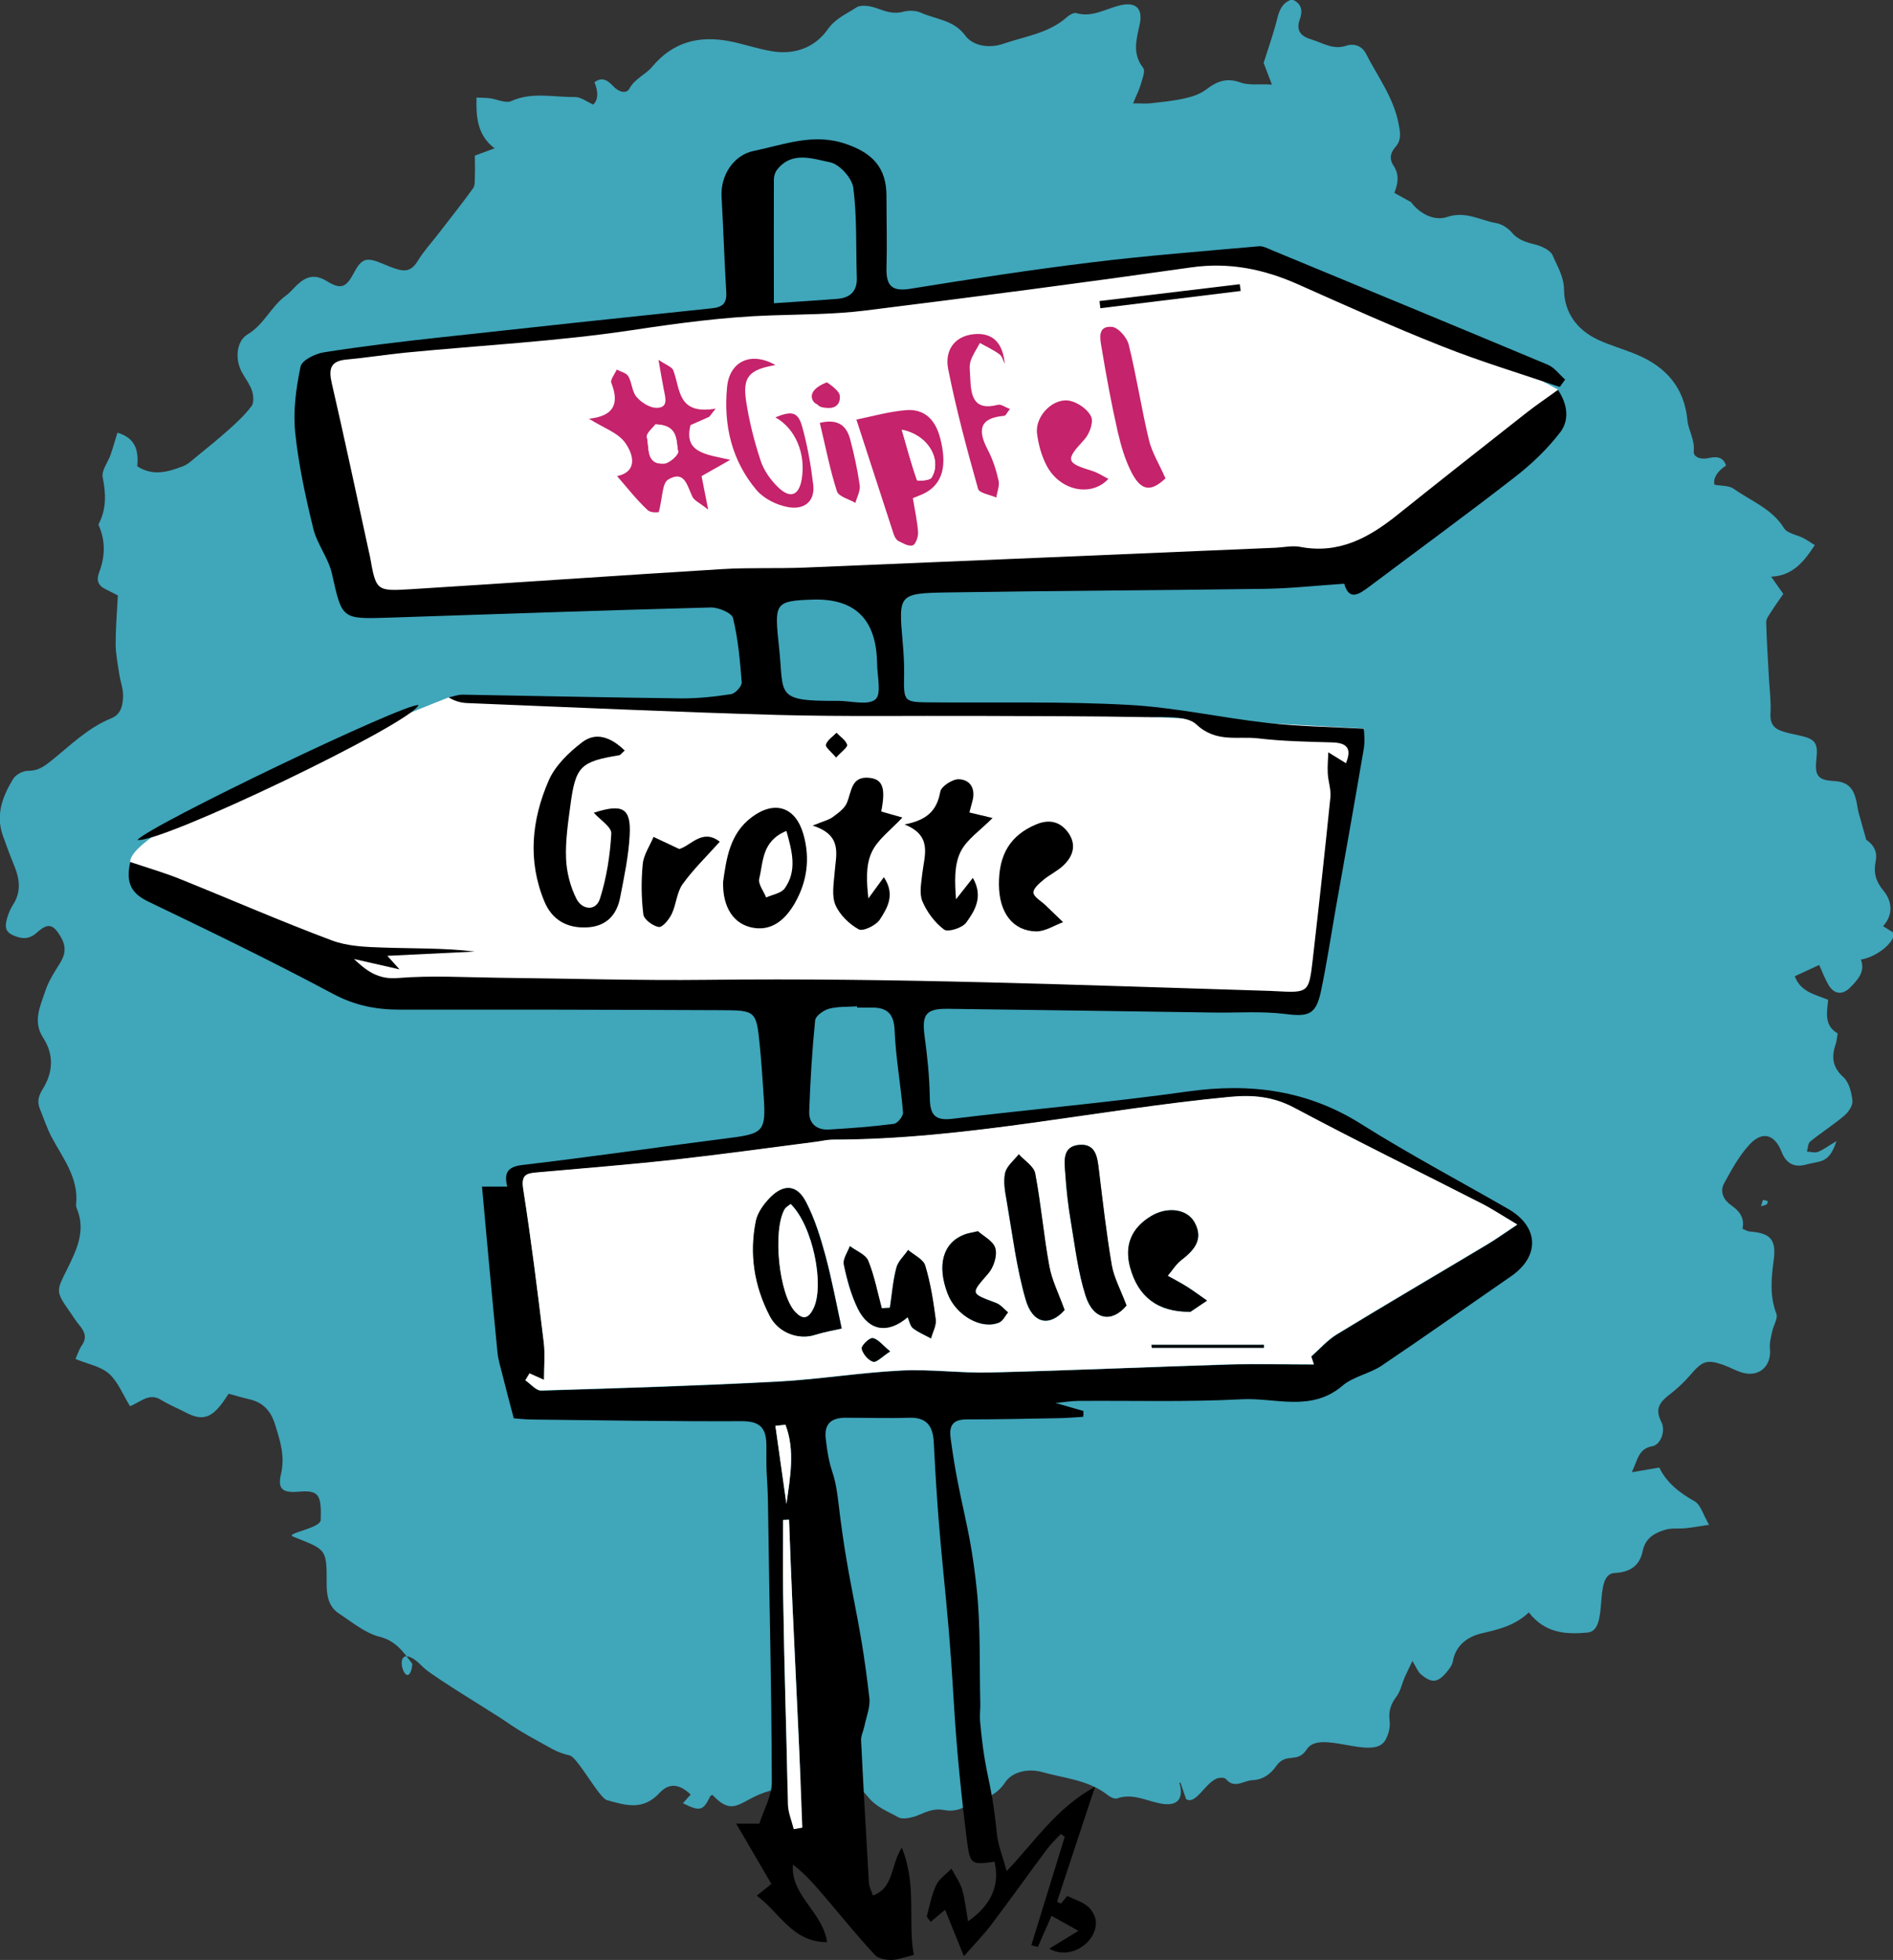 <svg xmlns="http://www.w3.org/2000/svg" id="Ebene_2" data-name="Ebene 2" viewBox="0 0 137.18 142.06"><rect x="0" y="0" width="137.18" height="142.06" fill="#333333" stroke="none"/><defs><style>      .cls-1 {        fill: #c5236b;      }      .cls-1, .cls-2, .cls-3, .cls-4 {        stroke-width: 0px;      }      .cls-2 {        fill: #40a6ba;      }      .cls-3 {        fill: #000;      }      .cls-4 {        fill: #fff;      }    </style></defs><g id="Ebene_1-2" data-name="Ebene 1"><g><g><path class="cls-2" d="M85.47,129.23c.34,1.17-.16,1.73-1.38,1.49-1.04-.2-2.02-.76-3.14-.37-.18.06-.49-.09-.68-.24-1.39-1.1-3.12-1.21-4.72-1.66-1.02-.29-2.19-.05-2.72.75-.78,1.2-2.04,1.28-3.09,1.84-.36.19-.89.24-1.29.16-.69-.14-1.23.07-1.84.34-.46.2-1.17.38-1.53.17-.74-.42-1.56-.7-2.17-1.46-1.03-1.29-2.53-1.71-4.15-1.34-.99.23-1.95.62-2.93.88-2.2.58-2.57,2.04-4.2.31l-.15.07c-.52,1.08-.74,1.16-1.99.53.2-.22.38-.42.56-.63-.75-.71-1.51-.92-2.25-.12-1.21,1.31-2.46.9-3.81.53-.57-.15-2.13-3.1-2.7-3.24-.42-.1-.85-.24-1.23-.45-1.15-.64-2.33-1.25-3.4-2.01-.76-.53-5.23-3.23-5.92-3.87-.31-.29-.62-.63-1-.79-1.24-.54-.34,2.27.07.91.04-.14.05-.29.07-.43-.64-.85-1.18-1.67-2.39-1.97-1.05-.27-1.98-1.06-2.93-1.68-.8-.52-.9-1.41-.89-2.25.02-2.53-.1-2.37-2.44-3.33-.59-.24,2.02-.59,2.01-1.21,0-.2.01-.4.01-.59-.02-1.3-.31-1.56-1.6-1.45-1.16.1-1.55-.18-1.29-1.27.31-1.3-.06-2.42-.43-3.61-.32-1.02-.9-1.61-1.91-1.83-.47-.11-.94-.25-1.45-.39-.24.35-.42.64-.64.9-.74.9-1.38,1.02-2.43.48-.61-.32-1.26-.58-1.84-.94-.87-.54-1.48.18-2.24.46-.51-.82-.86-1.76-1.52-2.35-.61-.54-1.55-.7-2.43-1.07.19-.43.27-.71.43-.94.4-.54.28-.99-.12-1.47-.32-.38-.57-.81-.86-1.21-.93-1.32-.78-1.42-.05-2.9.63-1.28,1.33-2.67.76-4.22-.05-.14-.13-.29-.12-.43.22-1.94-.95-3.36-1.78-4.93-.34-.65-.57-1.36-.85-2.05-.2-.5-.09-.92.2-1.39.77-1.22.85-2.51.04-3.75-.77-1.19-.19-2.31.17-3.4.24-.74.7-1.42,1.11-2.09.37-.62.37-1.2,0-1.82-.54-.91-.91-1.04-1.72-.31-.49.44-.93.49-1.48.3-.75-.26-.91-.56-.68-1.36.1-.33.23-.66.42-.95.6-.92.49-1.85.1-2.81-.3-.73-.58-1.48-.84-2.22-.53-1.5-.01-2.84.75-4.09.19-.32.72-.6,1.1-.59.73,0,1.18-.34,1.7-.76,1.37-1.1,2.63-2.37,4.32-3.05.72-.29.83-.97.85-1.61.01-.53-.2-1.06-.28-1.6-.11-.73-.26-1.46-.26-2.19,0-1.17.1-2.33.16-3.5-.38-.2-.64-.33-.9-.46-.55-.26-.67-.67-.45-1.23.42-1.11.46-2.22-.01-3.33-.02-.05-.06-.11-.04-.14.58-1.1.54-2.21.3-3.41-.1-.49.39-1.09.58-1.65.17-.5.31-1.01.49-1.58,1.41.42,1.52,1.42,1.44,2.44,1.15.74,2.23.4,3.29,0,.35-.13.65-.41.95-.66.81-.66,1.63-1.32,2.41-2.02.58-.52,1.17-1.07,1.63-1.69.18-.25.14-.77.03-1.11-.15-.46-.47-.87-.71-1.3-.53-.92-.46-2.28.4-2.79,1.19-.71,1.69-2.02,2.76-2.8.32-.23.57-.55.86-.82.65-.59,1.26-.76,2.12-.23,1.03.64,1.4.44,1.96-.61.55-1.04.9-1.15,2.02-.68.41.17.82.35,1.25.46.59.15,1-.05,1.34-.62.43-.71,1-1.33,1.51-1.99.84-1.09,1.7-2.17,2.51-3.29.15-.21.12-.56.13-.85.02-.49,0-.97,0-1.52.44-.16.85-.32,1.43-.53-1.23-.93-1.35-2.21-1.31-3.68.32.02.64.01.95.05.54.07,1.17.39,1.58.2,1.52-.68,3.08-.26,4.61-.29.42,0,.85.34,1.32.55q.53-.51.09-1.62c.58-.44.99-.1,1.38.31.36.38.92.57,1.15.15.4-.73,1.16-1,1.64-1.57,1.52-1.83,3.45-2.3,5.68-1.85,1,.2,1.97.54,2.98.71,1.65.28,3.12-.24,4.07-1.58.56-.8,1.37-1.12,2.08-1.59.35-.23,1.07-.1,1.54.08.62.23,1.18.41,1.86.23.4-.11.93-.09,1.3.08,1.08.49,2.34.5,3.19,1.65.57.77,1.76.94,2.76.59,1.58-.54,3.3-.76,4.62-1.94.17-.15.48-.33.66-.28,1.14.33,2.09-.29,3.12-.55,1.21-.31,1.74.22,1.47,1.41-.24,1.08-.53,2.1.26,3.11.18.23-.07.81-.18,1.22-.11.39-.31.76-.55,1.35.59,0,.92.03,1.24,0,.84-.1,1.68-.17,2.5-.36.55-.12,1.14-.32,1.58-.66.77-.59,1.47-.85,2.46-.49.61.22,1.34.1,2.28.15-.27-.72-.48-1.27-.6-1.57.39-1.23.75-2.24,1-3.27.16-.62.39-1.11,1.05-1.33.73.28.79.85.57,1.45-.31.85.14,1.24.82,1.44.83.25,1.59.79,2.56.46.52-.18,1.12,0,1.41.57.85,1.67,2.01,3.19,2.37,5.09.12.61.23,1.16-.22,1.67-.36.41-.48.86-.15,1.36.43.65.34,1.29.06,1.98l1.21.67c.63.85,1.7,1.39,2.61,1.08,1.35-.46,2.4.24,3.56.44.4.07.85.35,1.12.67.46.54,1.01.71,1.66.87.49.12,1.15.41,1.32.81.33.79.81,1.51.82,2.49.02,1.65.94,2.9,2.45,3.61.92.43,1.92.7,2.86,1.1,2.09.89,3.41,2.38,3.63,4.74.07.74.54,1.39.46,2.22-.05.47.52.64,1.03.53.54-.12,1.08-.16,1.31.53q-.99.67-.84,1.39c.5.1,1.05.05,1.4.3,1.25.89,2.76,1.43,3.64,2.85.24.39.94.48,1.42.73.28.15.54.33.81.5-.8,1.23-1.62,2.22-3.16,2.29.36.51.61.86.88,1.25-.31.45-.6.84-.86,1.26-.15.24-.38.52-.38.77.03,1.38.13,2.75.2,4.13.05.83.16,1.67.11,2.49-.04.66.18,1.06.76,1.27.42.15.86.24,1.29.33,1.19.25,1.41.54,1.28,1.7-.13,1.18.06,1.55,1.27,1.61,1.01.05,1.41.54,1.61,1.39.09.39.12.79.25,1.16l.48,1.71c.56.37.81.88.69,1.52-.17.83-.03,1.46.56,2.17.58.7.77,1.69-.03,2.57.32.2.55.35.78.49.07.68-1.23,1.75-2.39,1.93.34.89-.24,1.48-.78,2.03-.57.58-1.19.48-1.58-.22-.24-.41-.41-.86-.66-1.42-.65.3-1.17.54-1.77.82.44,1.16,1.47,1.31,2.42,1.71-.09.89-.31,1.87.69,2.43-.06.32-.07.57-.15.8-.31.92-.23,1.66.57,2.38.41.38.59,1.12.65,1.72.03.34-.3.82-.6,1.07-.79.67-1.66,1.22-2.46,1.87-.17.13-.16.48-.24.73.27.01.57.11.8.02.37-.14.7-.4,1.34-.78-.31.96-.66,1.35-1.29,1.5-.29.07-.58.11-.87.19q-1.31.38-1.81-.9c-.5-1.28-1.39-1.56-2.33-.54-.76.82-1.31,1.84-1.85,2.83-.32.6-.01,1.2.51,1.56.63.43,1,.95.83,1.71.24.1.37.19.51.2,1.47.11,1.95.54,1.76,2.03-.18,1.35-.31,2.63.19,3.94.12.33-.21.83-.3,1.25-.09.42-.21.85-.17,1.27.13,1.25-.76,2.08-1.97,1.75-.47-.13-.91-.39-1.38-.56-1.22-.43-1.54-.3-2.4.7-.45.52-.96,1.01-1.51,1.43-.71.54-1.1,1.03-.61,1.99.33.64-.04,1.65-.64,1.76-1.04.19-1.06.99-1.5,1.89.78-.13,1.33-.23,1.99-.34.54,1.11,1.48,1.84,2.57,2.45.43.24.6.95,1.04,1.7-.73.11-1.22.2-1.72.25-.49.05-1.01-.03-1.46.11-.77.23-1.44.6-1.63,1.54-.21,1.04-.89,1.54-2.02,1.59-1.63.07-.35,4.16-1.97,4.32-1.58.15-3.09.05-4.26-1.46-1.02.96-2.18,1.23-3.39,1.51-1,.23-1.91.83-2.12,2.05-.05.27-.25.53-.44.76-.66.79-1.09.83-1.88.16-.21-.18-.32-.49-.61-.96-.3.64-.44.92-.57,1.21-.19.45-.29.97-.57,1.35-.42.55-.6,1.07-.51,1.78.06.45-.08,1-.31,1.4-.89,1.54-4.73-.83-5.69.66-.7,1.08-1.48.17-2.22,1.22-.42.6-.98.99-1.73,1.02-.64.03-1.3.66-1.92-.09-.1-.12-.49-.1-.68-.02-.86.38-1.51,1.92-2.2,1.48l-.41-1.2Z"></path><path class="cls-2" d="M23.86,24c-.43-.24-.72-.36-.94-.55-.06-.05.07-.48.11-.48.3.02.62.04.88.17.08.04-.01.41-.04.86Z"></path><path class="cls-2" d="M15.05,93.89l-.61-.75c.14-.1.3-.28.43-.27.49.05.62.36.18,1.02Z"></path><path class="cls-2" d="M127.61,87.44c.1-.31.13-.46.15-.46.12,0,.23.05.35.08-.03.08-.03.2-.08.23-.11.07-.25.09-.42.14Z"></path></g><path class="cls-4" d="M22.75,26.72c.64-1.17,10.06-1.92,10.06-1.92l57.1-6.04,21.84,8.85,1.17.64-15.38,12.68-44.62,1.46-25.88,1.02-4.3-16.7Z"></path><path class="cls-4" d="M32.49,50.56l51.54,1.43,14.84.82-4.32,20.13-65.62-.83s-19.5-7.07-19.5-9.63c0-2.92,23.05-11.92,23.05-11.92Z"></path><g><path class="cls-3" d="M112.98,28.03c-2.82-.96-5.68-1.82-8.45-2.92-3.52-1.39-6.98-2.95-10.44-4.49-2.49-1.11-5-1.63-7.76-1.24-7.87,1.12-15.75,2.15-23.64,3.13-2.25.28-4.53.27-6.8.35-3.41.11-6.77.57-10.16,1.08-5.41.81-10.9,1.09-16.35,1.62-1.42.14-2.84.37-4.26.5-1.16.1-1.32.66-1.08,1.7.92,3.99,1.77,7.99,2.64,11.99.04.19.09.38.13.58.44,2.48.45,2.53,2.91,2.38,7.54-.47,15.08-1,22.62-1.46,1.98-.12,3.98-.03,5.97-.11,11.38-.47,22.77-.96,34.15-1.44.59-.03,1.21-.17,1.77-.06,2.78.53,4.95-.65,7.01-2.3,3.12-2.5,6.26-4.97,9.4-7.44.69-.54,1.43-1.04,2.26-1.64.73,1.08.82,2.22.16,3.08-.94,1.22-2.09,2.32-3.31,3.26-3.46,2.69-7.01,5.28-10.52,7.92-.75.56-1.46,1.05-1.82-.21-1.98.13-3.86.34-5.75.37-7.65.11-15.31.14-22.97.26-3.58.06-3.58.12-3.28,3.56.07.79.12,1.58.11,2.37-.04,2.03-.05,2.03,2.03,2.04,4.74.04,9.49-.08,14.22.18,3.37.18,6.71.93,10.08,1.31,2.22.25,4.46.28,6.99.42,0,.22.09.85-.01,1.44-.67,3.94-1.37,7.87-2.07,11.8-.34,1.94-.63,3.88-1.04,5.81-.36,1.69-.91,1.84-2.62,1.62-1.69-.21-3.43-.07-5.15-.1-6.42-.09-12.84-.19-19.26-.27-1.6-.02-1.89.42-1.69,1.95.2,1.49.36,3,.38,4.51.02,1.21.35,1.67,1.65,1.51,5.68-.69,11.39-1.18,17.06-1.98,4.52-.63,8.66-.1,12.58,2.38,3.46,2.18,7.09,4.1,10.63,6.14,2.23,1.29,2.3,3.42.21,4.87-3.13,2.16-6.23,4.36-9.38,6.48-.88.59-2.07.79-2.86,1.47-2.26,1.92-4.87.84-7.29.97-3.94.21-7.9.09-11.85.12-.49,0-.98.09-1.64.15.77.22,1.4.4,2.02.58,0,.14,0,.28-.01.42-.59.04-1.17.09-1.76.1-2.22.04-4.44.09-6.67.09-.99,0-1.31.41-1.18,1.37.66,4.94,1.39,6.07,1.9,11.03.28,2.73.18,5.51.25,8.26,0,.39-.05.79-.02,1.18.39,4.31.78,3.88,1.22,8.19.08.81.41,1.6.71,2.71,2.07-2.17,3.58-4.56,6.4-6.11-1.01,3.05-1.88,5.69-2.75,8.33.09.05.19.09.28.14.19-.23.39-.47.46-.56.55.27,1.11.43,1.51.78.31.27.58.78.57,1.17-.03,1.54-1.96,2.72-3.38,1.87.75-.46,1.4-.86,2.11-1.29-.7-.39-1.29-.72-1.95-1.09-.3.67-.64,1.47-.99,2.26-.16-.04-.31-.09-.47-.13.81-2.62,1.61-5.24,2.42-7.86-.1-.07-.19-.13-.29-.2-.33.36-.7.7-.99,1.09-1.36,1.82-2.67,3.67-4.04,5.48-.55.73-1.2,1.39-1.99,2.29-.42-1.03-.86-2.14-1.36-3.37-.41.34-.71.59-1.05.88-.13-.2-.29-.34-.27-.43.2-.76.34-1.54.68-2.24.22-.47.73-.8,1.1-1.19.26.5.61.97.77,1.5.21.72.29,1.49.43,2.32,1.71-1.18,2.32-2.67,1.92-4.32-1.6.22-1.77.24-1.98-1.4-.43-3.37-.77-6.77-.97-10.16-.54-9.12-.99-9.69-1.45-18.82-.06-1.18-.49-1.84-1.79-1.8-1.53.05-3.06,0-4.59,0-1.01,0-1.58.4-1.45,1.52.33,2.84.6,1.89.93,4.73.74,6.27,1.52,7.79,2.23,14.06.08.67-.23,1.39-.37,2.09-.07.33-.25.67-.23.99.17,3.45.37,6.9.57,10.34.02.27.17.54.29.9,1.53-.56,1.25-2.13,2.09-3.47,1.12,2.76.42,5.36.87,7.78-.65.15-1.13.35-1.61.36-.41,0-.96-.09-1.21-.36-1.24-1.34-2.39-2.76-3.57-4.15-.72-.84-1.43-1.69-2.37-2.4-.17,2.25,2.14,3.39,2.48,5.62-2.54,0-3.42-2.14-5.1-3.37.46-.37.77-.62,1.06-.85-.81-1.39-1.6-2.75-2.55-4.37h1.68c.31-.99.9-1.99.9-2.99-.03-8.2-.16-11.64-.27-19.84-.04-2.76-.14-1.73-.12-4.49.01-1.3-.39-1.85-1.77-1.85-5.04.02-10.08-.06-15.11-.12-.62,0-1.25-.08-1.43-.09-.33-1.26-.59-2.23-.83-3.2-.13-.53-.3-1.05-.35-1.59-.39-3.96-.75-7.92-1.12-12h1.83c-.23-.94-.04-1.44,1.1-1.57,5.04-.59,10.07-1.33,15.1-1.97,2.33-.3,2.55-.51,2.39-2.89-.08-1.23-.16-2.46-.28-3.69-.26-2.66-.27-2.66-2.88-2.67-4.3-.02-8.59-.03-12.89-.04-3.45,0-6.91,0-10.36,0-1.68,0-3.23-.3-4.8-1.14-4.39-2.35-8.88-4.52-13.37-6.68-1.16-.56-1.7-1.26-1.33-2.88,1.24.42,2.47.77,3.65,1.25,3.65,1.47,7.26,3.05,10.95,4.43,1.14.43,2.46.48,3.71.52,2.21.08,4.43.02,6.65.29-2.04.1-4.08.2-6.33.31.33.37.5.56.88.98-1.28-.29-2.29-.52-3.3-.75.9.85,1.75,1.5,3.17,1.38,2.44-.2,4.9-.05,7.36-.02,5.04.05,10.08.21,15.11.15,13.47-.16,26.92.38,40.37.79.25,0,.49.02.74.03,2.43.13,2.45.13,2.73-2.28.45-3.92.88-7.83,1.28-11.76.06-.57-.16-1.15-.19-1.74-.03-.51.02-1.02.04-1.53.4.25.8.49,1.28.79.33-.85.32-1.48-1.02-1.51-1.78-.05-3.56-.08-5.32-.29-1.5-.18-3.06.34-4.5-1.01-.73-.68-2.36-.51-3.58-.53-4.1-.08-8.2-.07-12.3-.09-4.82-.02-9.65.06-14.47-.07-7.5-.21-14.99-.56-22.49-.86-.44-.02-.87-.12-1.34-.41.33-.07.66-.2,1-.2,5.28.09,10.55.21,15.83.27,1.21.01,2.44-.12,3.64-.31.3-.05.78-.58.76-.85-.12-1.56-.26-3.14-.63-4.66-.09-.38-1.06-.78-1.61-.77-7.8.21-15.6.48-23.39.74-3.39.11-3.33.09-4.07-3.21-.26-1.13-1.08-2.13-1.35-3.26-.56-2.3-1.07-4.63-1.31-6.97-.16-1.57.07-3.21.39-4.76.09-.45,1.05-.93,1.67-1.03,2.73-.43,5.48-.76,8.22-1.06,6.62-.73,13.25-1.44,19.88-2.13.81-.08,1.13-.35,1.08-1.18-.14-2.3-.21-4.61-.34-6.91-.09-1.5.83-3.01,2.33-3.32,2.19-.45,4.32-1.32,6.67-.51,1.94.66,2.95,1.72,2.95,3.78,0,1.73.05,3.46,0,5.19-.03,1.27.35,1.76,1.73,1.53,4.38-.71,8.78-1.38,13.19-1.92,4.01-.49,8.04-.8,12.07-1.16.31-.03.66.17.98.3,6.65,2.75,13.3,5.5,19.94,8.28.49.2.85.71,1.27,1.08-.12.17-.25.34-.37.52ZM109.94,88.76c-1.06-.63-1.79-1.11-2.56-1.51-4.52-2.31-9.08-4.54-13.56-6.93-1.53-.82-3.02-.96-4.68-.8-9.61.91-19.09,3.09-28.79,3.1-.39,0-.78.1-1.17.15-3.43.44-6.85.92-10.28,1.3-3.33.37-6.68.63-10.02.93-.74.07-1.11.2-.96,1.17.58,3.69,1.04,7.41,1.49,11.12.1.85.02,1.73.02,2.74-.46-.21-.75-.34-1.05-.47-.1.17-.2.34-.3.5.38.26.77.75,1.15.74,5.71-.17,11.43-.35,17.14-.65,2.98-.16,5.94-.65,8.93-.8,2.16-.11,4.34.2,6.51.14,5.77-.15,11.54-.41,17.3-.58,2.04-.06,4.08,0,6.11,0-.06-.19-.13-.39-.19-.58.61-.54,1.17-1.18,1.85-1.6,3.62-2.21,7.28-4.35,10.92-6.53.62-.37,1.21-.8,2.15-1.42ZM56.07,21.98c1.71-.12,3.17-.2,4.63-.32.92-.08,1.43-.56,1.39-1.55-.07-2.16.02-4.34-.25-6.48-.09-.72-1.01-1.74-1.7-1.87-1.25-.25-2.77-.84-3.84.56-.14.18-.22.46-.22.69-.01,2.9,0,5.8,0,8.98ZM62.11,73.04s0-.06,0-.1c-.68.05-1.39,0-2.05.18-.39.11-.96.52-.99.84-.22,2.19-.35,4.39-.43,6.6-.03.89.56,1.36,1.43,1.31,1.57-.09,3.14-.21,4.7-.41.27-.03.69-.56.67-.82-.16-1.99-.53-3.97-.61-5.96-.05-1.26-.59-1.66-1.7-1.65-.34,0-.69,0-1.03,0ZM60.74,50.8c.93,0,2.16.35,2.7-.11.46-.39.12-1.72.12-2.63,0-.15-.02-.3-.02-.44q-.27-4.29-4.62-4.16c-2.64.08-2.79.25-2.53,2.83.02.2.04.39.06.59.39,3.51-.38,3.95,4.28,3.92ZM57.18,110.15c-.14,0-.29.01-.43.02,0,1.75-.02,3.51,0,5.26.1,6.71.21,8.66.35,15.37.01.6.27,1.19.42,1.78.21-.04.41-.07.62-.11-.32-9.02-.64-13.3-.96-22.32ZM56.92,103.27c-.24.03-.48.06-.73.08.27,1.89.53,3.77.8,5.66.27-1.94.64-3.88-.07-5.74Z"></path><path class="cls-3" d="M45.28,54.39c-.26.23-.32.34-.41.35-2.81.47-3.16.79-3.54,3.66-.17,1.27-.36,2.56-.31,3.83.04.99.31,2.05.76,2.93.4.78,1.4.92,1.7-.03.48-1.51.73-3.13.82-4.71.03-.47-.8-.99-1.27-1.51,2.1-.68,2.71-.34,2.6,1.64-.08,1.51-.4,3.01-.69,4.5-.25,1.31-1.04,2.11-2.43,2.17-1.43.06-2.5-.54-3.06-1.88-1.23-2.96-.92-5.93.31-8.76.47-1.09,1.47-2.05,2.44-2.79,1.02-.77,2.1-.33,3.06.6Z"></path><path class="cls-1" d="M44.72,34.51c1.52-.33,1.18-1.58.59-2.41-.52-.74-1.59-1.09-2.63-1.75,1.82-.19,2.21-1.1,1.62-2.6-.09-.23.25-.63.39-.96.29.15.7.24.84.48.27.46.26,1.1.59,1.49.33.39.92.78,1.41.8.92.03.7-.7.58-1.29-.12-.6-.22-1.21-.39-2.19.59.4.98.52,1.07.76.52,1.34.27,3.25,3.07,2.78-.15.2-.31.4-.46.59-.45.2-.91.4-1.36.6-.51,2.02,1.12,2.12,2.88,2.52-.97.55-1.48.84-2.08,1.18.12.63.25,1.28.48,2.43-.61-.49-1-.65-1.14-.93-.38-.78-.56-1.97-1.76-1.25-.44.26-.4,1.3-.68,2.36,0,0-.55.09-.81-.15-.77-.71-1.42-1.55-2.21-2.46ZM47.5,30.76c-.15.21-.69.65-.62.93.19.75-.1,2,1.25,1.91.37-.02,1.05-.64,1.01-.87-.16-.77.06-1.92-1.64-1.97Z"></path><path class="cls-3" d="M65.4,59.25c-.84.91-1.8,1.59-2.23,2.52-.45.96-.37,2.16-.24,3.35.34-.47.68-.94,1.12-1.54.85,1.26.25,2.24-.29,3.07-.27.42-1.22.88-1.53.71-.69-.38-1.38-1.05-1.69-1.77-.28-.66-.12-1.54-.06-2.31.09-1.31.63-2.73-1.59-3.44.81-.33,1.18-.41,1.46-.62.38-.28.83-.6,1.01-1,.36-.82.3-1.99,1.65-1.84.98.11,1.18.77.85,2.44.47.13.95.27,1.55.44Z"></path><path class="cls-3" d="M65.54,59.76c1.68-.32,2.36-1.04,2.6-2.38.07-.39.91-.93,1.36-.9.86.05,1.21.73.96,1.62-.07.23-.12.47-.21.79.52.12.99.24,1.68.4-.9.91-1.89,1.56-2.33,2.47-.47.97-.41,2.19-.32,3.42.37-.47.75-.95,1.22-1.55.78,1.37.14,2.38-.48,3.24-.28.39-1.32.71-1.6.51-.67-.5-1.25-1.27-1.58-2.06-.24-.58-.07-1.36,0-2.04.16-1.32.74-2.72-1.31-3.53Z"></path><path class="cls-3" d="M52.4,63.92c.24-1.65.46-3.49,2.09-4.7,1.67-1.24,3.17-.72,3.73,1.25.5,1.75.27,3.43-.62,4.99-.64,1.11-1.57,2-2.94,1.8-1.5-.22-2.3-1.5-2.26-3.34ZM56.98,60.23c-1.79.74-1.66,2.24-1.96,3.45-.1.39.32.91.5,1.37.46-.21,1.08-.3,1.34-.65.91-1.28.56-2.64.13-4.17Z"></path><path class="cls-1" d="M66.15,36.1c.16.95.33,1.71.38,2.49.02.32-.18.87-.39.94-.29.09-.71-.15-1.04-.32-.15-.08-.27-.3-.33-.47-.91-2.79-1.82-5.58-2.71-8.33,1.1-.22,2.32-.57,3.57-.68,1.38-.12,2.16.71,2.5,2.02.51,1.95.2,3.24-1.02,3.94-.29.17-.62.27-.96.42ZM65.35,31.15c.39,1.35.7,2.52,1.1,3.65.02.07.92.04,1.05-.17.78-1.24-.18-3.1-2.15-3.48Z"></path><path class="cls-3" d="M72.39,64.12c-.02-2.2.84-3.57,2.66-4.35.95-.41,1.76-.25,2.36.58.62.87.36,1.71-.35,2.38-.42.4-.98.66-1.43,1.03-.31.26-.76.64-.74.94.02.31.53.59.83.87.44.42.88.84,1.32,1.27-.65.24-1.31.68-1.96.67-1.7-.04-2.68-1.37-2.69-3.4Z"></path><path class="cls-1" d="M84.46,34.67c-1,.95-1.71.96-2.41-.33-.5-.94-.81-2-1.05-3.04-.46-2.02-.83-4.05-1.17-6.09-.1-.62-.34-1.6.74-1.52.45.03,1.09.76,1.22,1.27.57,2.29.92,4.64,1.47,6.93.22.91.74,1.74,1.2,2.78Z"></path><path class="cls-1" d="M56.21,26.46c-1.93.32-2.41.86-2.14,2.62.22,1.46.59,2.91,1.05,4.31.24.72.73,1.41,1.28,1.94.88.84,1.5.58,1.7-.6.31-1.86-.47-3.68-1.91-4.48,1.19-.49,1.64-.4,1.94.67.38,1.36.63,2.78.8,4.19.16,1.32-.75,1.86-1.85,1.64-.81-.15-1.73-.61-2.25-1.22-1.81-2.14-2.41-4.73-2.14-7.48.18-1.88,1.76-2.6,3.52-1.58Z"></path><path class="cls-1" d="M72.83,26.42c-.13-.25-.19-.58-.39-.73-.44-.33-.95-.56-1.43-.83-.23.44-.53.86-.68,1.33-.11.36-.03.78-.02,1.18.05,1.28.21,2.44,2.01,1.97.22-.06.5.17.87.3-.2.24-.3.49-.42.5-1.8.15-1.94,1.04-1.19,2.46.36.69.61,1.46.78,2.22.09.38-.1.83-.16,1.24-.46-.2-1.23-.32-1.32-.62-.81-2.88-1.59-5.77-2.17-8.7-.25-1.26.38-2.37,1.87-2.52,1.45-.14,2.12.75,2.23,2.18Z"></path><path class="cls-3" d="M9.96,60.88c.88-1.06,19.51-10,20.37-9.77-.62,1.38-18.62,10.02-20.37,9.77Z"></path><path class="cls-3" d="M49.22,61.54c.84-.23,1.68-1.52,2.94-.53-.95,1.06-1.92,2-2.69,3.07-.43.6-.46,1.47-.79,2.16-.19.4-.67.99-.94.95-.43-.07-1.08-.55-1.12-.92-.15-1.21-.16-2.45-.04-3.66.07-.67.51-1.3.78-1.95.58.27,1.17.55,1.87.88Z"></path><path class="cls-1" d="M80.32,34.71c-1.25,1.35-3.5.85-4.45-.92-.39-.72-.62-1.57-.72-2.38-.15-1.28,1.22-2.64,2.42-2.35.58.14,1.29.64,1.51,1.16.17.42-.14,1.26-.52,1.66-1.36,1.47-1.33,1.67.61,2.26.39.12.74.36,1.15.57Z"></path><path class="cls-1" d="M59.41,30.65c1.36-.33,1.95.25,2.2,1.2.29,1.09.53,2.2.69,3.32.06.41-.2.86-.31,1.28-.46-.27-1.21-.45-1.34-.84-.51-1.58-.82-3.22-1.24-4.96Z"></path><path class="cls-3" d="M89.91,21.09c-3.39.42-6.78.83-10.17,1.25-.02-.17-.04-.34-.06-.52,3.39-.41,6.77-.81,10.16-1.22l.07.49Z"></path><path class="cls-3" d="M60.59,54.91c-.35-.42-.79-.75-.74-.93.1-.34.5-.59.77-.87.27.29.67.54.77.87.05.18-.42.51-.8.93Z"></path><path class="cls-4" d="M109.94,88.76c-.94.62-1.53,1.05-2.15,1.42-3.64,2.18-7.3,4.32-10.92,6.53-.69.42-1.24,1.06-1.85,1.6.06.19.13.39.19.58-2.04,0-4.08-.05-6.11,0-5.77.18-11.53.44-17.3.58-2.17.06-4.35-.25-6.51-.14-2.98.15-5.94.64-8.93.8-5.71.3-11.42.48-17.14.65-.38.01-.77-.48-1.15-.74.1-.17.2-.34.3-.5.29.13.59.27,1.05.47,0-1.01.09-1.88-.02-2.74-.45-3.71-.91-7.42-1.49-11.12-.15-.98.22-1.11.96-1.17,3.34-.3,6.68-.56,10.02-.93,3.43-.38,6.85-.86,10.28-1.3.39-.05.78-.15,1.17-.15,9.71-.01,19.18-2.19,28.79-3.1,1.67-.16,3.15-.02,4.68.8,4.48,2.39,9.04,4.62,13.56,6.93.77.39,1.5.88,2.56,1.51ZM61,96.29c-.36-1.66-.7-3.49-1.18-5.28-.35-1.32-.77-2.65-1.39-3.86-.65-1.28-1.61-1.36-2.61-.35-.46.47-.92,1.1-1.04,1.72-.48,2.39-.11,4.71,1.02,6.88.62,1.19,2.07,1.73,3.27,1.35.67-.22,1.37-.33,1.94-.46ZM81.63,94.63c-.43-1.15-.91-2.01-1.07-2.92-.39-2.28-.65-4.58-.93-6.88-.11-.92-.21-1.94-1.41-1.85-1.27.1-1.08,1.21-1.03,2.07.08,1.18.21,2.36.41,3.52.3,1.79.52,3.62,1.06,5.34.58,1.82,1.94,1.96,2.96.72ZM77.14,94.96c-.44-1.22-.93-2.18-1.11-3.19-.4-2.22-.59-4.49-1.02-6.71-.1-.52-.78-.93-1.19-1.39-.35.45-.88.86-.99,1.36-.14.64,0,1.37.12,2.05.41,2.37.7,4.78,1.36,7.09.53,1.84,1.78,1.99,2.82.8ZM86.27,95.08c.16-.11.68-.46,1.2-.81-.47-.33-.93-.67-1.41-.98-.46-.29-.96-.55-1.44-.82.32-.38.59-.83.98-1.13.93-.72,1.64-1.5.97-2.73-.54-.99-1.97-1.17-3.13-.48-1.46.87-1.98,2.14-1.54,3.75.57,2.07,1.95,3.23,4.37,3.2ZM65.77,95.48c.13.28.18.63.38.79.39.31.87.5,1.31.74.12-.46.4-.94.34-1.38-.17-1.31-.38-2.64-.76-3.9-.14-.46-.81-.76-1.24-1.13-.29.43-.73.82-.85,1.29-.25.94-.32,1.93-.47,2.9-.2,0-.39.02-.59.03-.31-1.15-.53-2.34-.98-3.44-.19-.46-.87-.71-1.33-1.06-.16.45-.52.94-.44,1.33.23,1.1.53,2.21,1.02,3.21.8,1.62,2.18,1.82,3.6.62ZM70.87,89.24c-.51.12-.76.15-.98.24-1.55.59-2.01,2.21-1.22,4.28.61,1.59,2.47,2.65,3.75,2.09.26-.12.42-.48.63-.73-.29-.23-.54-.56-.87-.68-1.89-.71-1.85-.65-.56-2.14.39-.45.65-1.29.51-1.82-.14-.53-.88-.89-1.26-1.24ZM83.45,97.48c0,.07.01.14.02.21h8.13c0-.07,0-.14,0-.21h-8.14ZM64.51,97.95c-.56-.46-.88-.9-1.26-.96-.24-.04-.84.55-.8.76.08.38.47.84.83.95.24.08.66-.38,1.24-.75Z"></path><path class="cls-4" d="M57.18,110.15c.32,9.02.64,13.3.96,22.32-.21.04-.41.07-.62.11-.14-.59-.4-1.18-.42-1.78-.14-6.71-.24-8.66-.35-15.37-.03-1.75,0-3.51,0-5.26.14,0,.29-.01.43-.02Z"></path><path class="cls-4" d="M56.92,103.27c.71,1.86.34,3.8.07,5.74-.27-1.89-.53-3.77-.8-5.66.24-.03.48-.06.73-.08Z"></path><path class="cls-4" d="M47.5,30.76c1.7.04,1.48,1.2,1.64,1.97.05.23-.63.85-1.01.87-1.35.09-1.06-1.16-1.25-1.91-.07-.28.47-.72.62-.93Z"></path><path class="cls-4" d="M65.35,31.15c1.97.39,2.93,2.24,2.15,3.48-.13.21-1.02.24-1.05.17-.4-1.14-.71-2.3-1.1-3.65Z"></path><path class="cls-3" d="M61,96.29c-.57.13-1.27.25-1.94.46-1.2.39-2.65-.15-3.27-1.35-1.13-2.17-1.5-4.49-1.02-6.88.12-.62.58-1.25,1.04-1.72,1.01-1.02,1.96-.93,2.61.35.62,1.21,1.03,2.54,1.39,3.86.48,1.79.82,3.62,1.18,5.28ZM57.29,87.27c-.2.17-.34.24-.41.35-.9,1.52-.44,6.22.77,7.47.52.54.92.53,1.31-.27.81-1.68-.05-5.98-1.66-7.56Z"></path><path class="cls-3" d="M81.63,94.63c-1.02,1.24-2.38,1.1-2.96-.72-.55-1.72-.76-3.55-1.06-5.34-.2-1.16-.33-2.34-.41-3.52-.06-.86-.25-1.97,1.03-2.07,1.2-.09,1.3.92,1.41,1.85.28,2.3.54,4.6.93,6.88.16.91.64,1.77,1.07,2.92Z"></path><path class="cls-3" d="M77.14,94.96c-1.05,1.18-2.3,1.04-2.82-.8-.66-2.3-.95-4.72-1.36-7.09-.12-.68-.26-1.4-.12-2.05.11-.5.64-.91.99-1.36.41.46,1.09.87,1.19,1.39.42,2.22.61,4.49,1.02,6.71.18,1.01.67,1.97,1.11,3.19Z"></path><path class="cls-3" d="M86.27,95.08c-2.41.03-3.8-1.13-4.37-3.2-.44-1.61.08-2.88,1.54-3.75,1.17-.69,2.6-.51,3.13.48.67,1.23-.04,2.01-.97,2.73-.39.3-.65.75-.98,1.13.48.27.97.52,1.44.82.48.31.94.65,1.41.98-.52.35-1.04.7-1.2.81Z"></path><path class="cls-3" d="M65.77,95.48c-1.42,1.21-2.79,1-3.6-.62-.49-1-.79-2.12-1.02-3.21-.08-.4.28-.89.44-1.33.46.35,1.14.6,1.33,1.06.45,1.1.67,2.29.98,3.44.2,0,.39-.02.59-.03.15-.97.22-1.96.47-2.9.12-.47.56-.86.85-1.29.43.37,1.1.67,1.24,1.13.38,1.26.59,2.59.76,3.9.06.44-.22.92-.34,1.38-.44-.24-.92-.44-1.31-.74-.2-.16-.25-.5-.38-.79Z"></path><path class="cls-3" d="M70.87,89.24c.38.35,1.12.71,1.26,1.24.15.53-.12,1.37-.51,1.82-1.29,1.49-1.33,1.43.56,2.14.33.12.58.45.87.68-.21.25-.36.61-.63.73-1.29.56-3.15-.5-3.75-2.09-.79-2.07-.33-3.69,1.22-4.28.23-.09.47-.12.98-.24Z"></path><path class="cls-3" d="M83.45,97.48h8.14c0,.07,0,.14,0,.21h-8.13c0-.07-.01-.14-.02-.21Z"></path><path class="cls-3" d="M64.51,97.95c-.58.37-.99.82-1.24.75-.36-.11-.74-.57-.83-.95-.04-.2.56-.8.8-.76.38.06.7.5,1.26.96Z"></path><path class="cls-4" d="M57.29,87.27c1.61,1.57,2.47,5.88,1.66,7.56-.39.8-.79.81-1.31.27-1.2-1.25-1.67-5.95-.77-7.47.07-.12.21-.19.41-.35Z"></path></g><path class="cls-1" d="M59.92,27.71c-1.62.64-1.03,1.44-.79,1.55s.16.29.9.31.89-.55.82-.93-.93-.93-.93-.93Z"></path></g></g></svg>